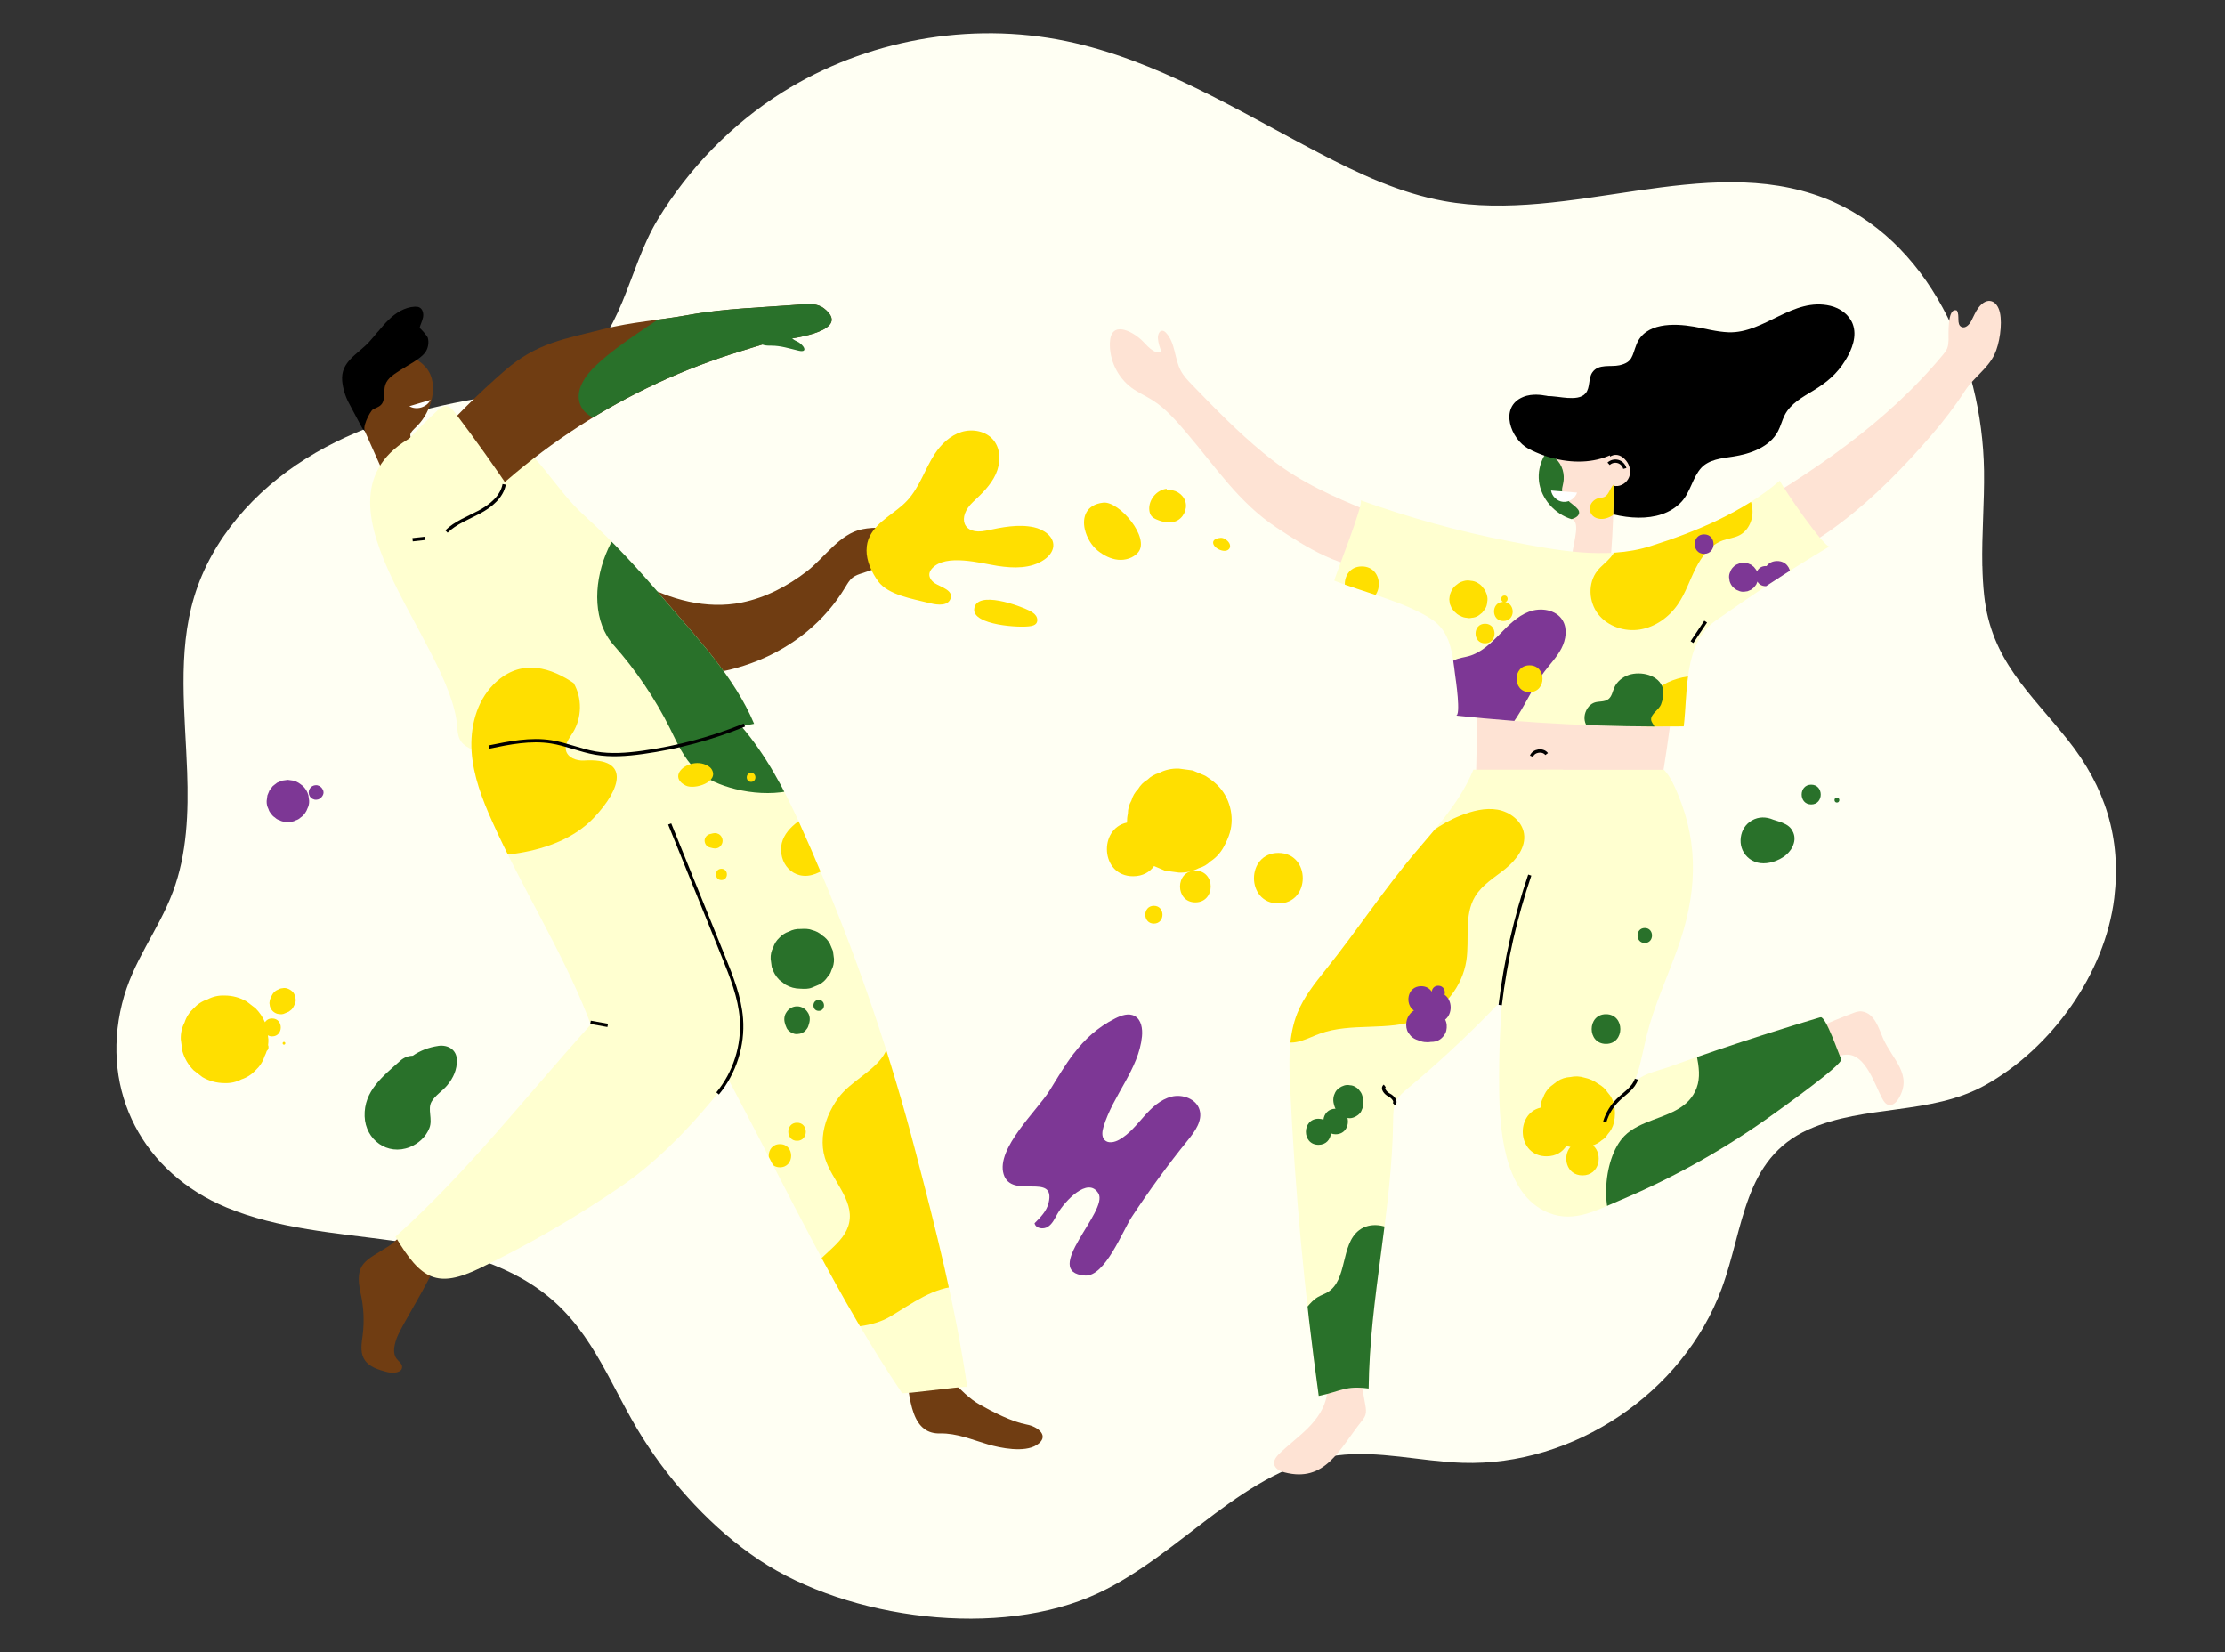<?xml version="1.0" encoding="UTF-8"?>
<svg id="Layer_2" data-name="Layer 2" xmlns="http://www.w3.org/2000/svg" xmlns:xlink="http://www.w3.org/1999/xlink" viewBox="0 0 673.43 500">
  <rect x="0" y="0" width="673.43" height="500" fill="#333333" stroke="none"/>
  <defs>
    <style>
      .cls-1 {
        fill: #fee3d4;
      }

      .cls-1, .cls-2, .cls-3, .cls-4, .cls-5, .cls-6, .cls-7, .cls-8, .cls-9, .cls-10, .cls-11 {
        stroke-width: 0px;
      }

      .cls-2 {
        fill: #703d12;
      }

      .cls-12 {
        stroke: #000;
        stroke-miterlimit: 10;
      }

      .cls-12, .cls-9 {
        fill: none;
      }

      .cls-3 {
        fill: #29712a;
      }

      .cls-4 {
        fill: #7d3795;
      }

      .cls-13 {
        clip-path: url(#clippath-2);
      }

      .cls-6 {
        fill: #ffffd0;
      }

      .cls-14 {
        clip-path: url(#clippath-6);
      }

      .cls-7 {
        fill: #9780ff;
      }

      .cls-8 {
        fill: #ffdf00;
      }

      .cls-15 {
        clip-path: url(#clippath-7);
      }

      .cls-16 {
        clip-path: url(#clippath-1);
      }

      .cls-17 {
        clip-path: url(#clippath-4);
      }

      .cls-10 {
        fill: #fffff3;
      }

      .cls-11 {
        fill: #fff;
      }

      .cls-18 {
        clip-path: url(#clippath);
      }

      .cls-19 {
        clip-path: url(#clippath-3);
      }

      .cls-20 {
        clip-path: url(#clippath-5);
      }
    </style>
    <clipPath id="clippath">
      <path class="cls-9" d="m177.86,307.58c.32.82.64,1.64.96,2.47-20.02,22.19-36.91,44.23-59.12,64.23,7.76,13.03,12.64,15.77,25.66,9.47,14.84-7.19,29.14-15.47,42.74-24.79,10.09-6.92,19.43-16.37,27.26-25.77,14.09-16.94,17.54-31.61,8.36-51.52-9.12-19.77-19.98-38.74-32.43-56.6-8.19-11.75-27.22-32.69-41.91-17.94-5.2,5.22-7.14,13.04-6.63,20.39.52,7.35,3.22,14.37,6.23,21.09,9.1,20.33,20.78,38.5,28.89,58.96Z"/>
    </clipPath>
    <clipPath id="clippath-1">
      <path class="cls-9" d="m277.11,348.54c-7.42-28.41-16.83-56.3-28.16-83.39-2.27-5.42-4.61-10.81-7.03-16.17-4.58-10.13-10.26-20.76-17.56-29.19,1.29-.25,2.59-.5,3.88-.75-5.92-14.07-16.75-25.36-26.65-36.98-8.35-9.8-15.57-17.73-24.88-26.17-8.78-7.96-14.02-19.42-24.65-25.38-7.97-4.47-17.05-3.32-25.28.66-38.34,18.54,10.08,62.75,11.64,89.11.22,3.75,1.34,5.15,4.77,6.68,3.43,1.54,7.31,1.63,11.07,1.65,5.46.03,10.89-.2,16.3-.6.49,3.71,1.72,7.58,3.74,11.4,16.04,30.31,32.08,60.62,48.12,90.93,15.94,30.12,31.54,63.09,50.6,91.25.31.46,17.48-2.03,19.74-1.86-3.49-24.03-9.52-47.72-15.64-71.2Z"/>
    </clipPath>
    <clipPath id="clippath-2">
      <path class="cls-9" d="m248.94,265.14c11.33,27.09,20.75,54.98,28.16,83.39,6.13,23.47,12.16,47.17,15.64,71.19-2.26-.17-19.42,2.32-19.74,1.86-19.07-28.17-34.67-61.14-50.6-91.25-16.04-30.31-32.08-60.62-48.12-90.93-9.98-18.87-.95-38.86,23.2-35.6,21.9,2.95,35.32,25.04,44.42,45.17,2.42,5.35,4.77,10.74,7.03,16.17Z"/>
    </clipPath>
    <clipPath id="clippath-3">
      <path class="cls-9" d="m141.05,123.07c3.79-3.79,7.72-7.45,11.78-10.96,9.75-8.45,18.13-9.51,29.91-12.53,8.45-2.16,17-2.68,25.52-4.24,11.19-2.04,22.9-2.31,34.22-3.21,2.37-.19,4.99-.31,6.86,1.15,8.62,6.71-8.68,9.06-12.08,9.52-4.32.59-8.77,2.19-12.93,3.45-8.66,2.63-17.13,5.86-25.33,9.67-16.41,7.61-31.77,17.5-45.46,29.33-1.92,1.66-3.8,3.35-5.65,5.08-3.49,3.27-8.96,10.14-14.13,10.47-3.46.22-13.24-6.87-13.31-10.56-.06-3.29,2.04-6.18,4.1-8.75,5.16-6.43,10.66-12.58,16.49-18.41Z"/>
    </clipPath>
    <clipPath id="clippath-4">
      <path class="cls-9" d="m550.84,307.9c-10.39,3.09-20.73,6.38-31,9.86-5.03,1.7-10.04,3.45-15.04,5.25-3.13,1.13-9.05,2.16-10.67,5.59,2.25-4.76,2.98-10.06,4.25-15.16,2.24-9.01,6.17-17.48,9.31-26.22,5.76-16.05,6.74-31.22.11-46.96-1.06-2.51-2.15-5.07-3.98-7.08-.07-.08-.15-.14-.22-.21h-35.81c-2.87,10.92-6.97,28.72-7.45,30.95-4.63,21.51-6.85,43.55-6.6,65.55.13,11.84,1.32,30.57,13.4,36.85,8.37,4.35,15.5.17,23.24-3.09,8.24-3.47,16.27-7.42,24.06-11.8,7.79-4.39,15.33-9.21,22.57-14.45,1.98-1.43,20.95-14.89,20.23-16.42-.64-1.36-4.66-13.15-6.23-12.69-.05.02-.11.03-.16.05Z"/>
    </clipPath>
    <clipPath id="clippath-5">
      <path class="cls-9" d="m445.93,232.95c-.25.59-.49,1.18-.76,1.76-3.99,8.62-10.06,15.35-16.57,23.01-9.69,11.4-17.96,24.05-27.33,35.72-3.3,4.11-6.65,8.3-8.61,13.19-2.76,6.89-2.54,14.56-2.2,21.97,1.45,31.4,4.35,62.73,8.68,93.85,7.1-1.47,7.91-3.16,15.11-2.24.29-27.61,7.12-53.81,7.41-81.42.02-1.82.05-3.71.83-5.37.81-1.71,2.32-2.97,3.77-4.19,8.78-7.32,17.18-15.09,25.15-23.29,11.5-11.82,22.52-25.38,25.17-41.66.95-10.12-1.55-20.99-3.54-31.34h-27.12Z"/>
    </clipPath>
    <clipPath id="clippath-6">
      <path class="cls-9" d="m440.65,216.57c1.62.16-.08-11.2-.21-12.15-.89-6.84-1.3-13.41-7.6-17.32-8.33-5.17-19.82-7.78-28.97-11.35-.35-.14,9.27-23.86,7.91-24.36,14.54,5.24,29.82,9.45,44.95,12.39,13.5,2.62,29.31,5.77,42.67,1.55,13.9-4.39,28.13-10.29,39.3-19.87,1.06,2.43,13.62,20.6,15.06,19.89-12.78,7.6-23.19,14.53-34.62,22.57-9.58,6.74-8.29,21.52-9.53,31.91-23.02.26-46.06-.83-68.95-3.27Z"/>
    </clipPath>
    <clipPath id="clippath-7">
      <path class="cls-9" d="m486.96,137.21c-2.66-4.6-9-6.53-13.9-4.46-4.9,2.07-7.92,7.69-7.25,12.97.67,5.28,4.79,9.86,9.88,11.41,5.1,1.55-6.7,20.41,6.31,16.66,1.45-.42,2.99-1.07,3.65-2.42.32-.66,1.73-1.13,1.8-1.86.58-6.02,1.97-28.02-.5-32.29Z"/>
    </clipPath>
  </defs>
  <g id="OBJECTS">
    <path class="cls-10" d="m600,171.33c.06,2.96.22,5.92.54,8.87,2.14,19.62,13.8,29.29,25.32,43.74,11.32,14.2,16.23,29.74,14.06,47.8-2.75,22.93-19.06,45.54-39.09,56.68-16.44,9.14-36.43,5.81-53.36,13.36-19.9,8.89-19.58,29.86-26.4,48.25-11.69,31.54-44.81,53.78-78.42,52.67-12.73-.42-25.42-3.84-38.05-2.22-27.82,3.57-46.78,29.74-72.18,41.66-29.83,14-75.62,7.96-102.63-10.03-14-9.33-26.27-22.74-35.26-36.93-9.36-14.77-14.61-31.56-28.84-43.01-13.21-10.63-30.55-14.46-47.35-16.76-16.8-2.3-34.05-3.48-49.72-9.96-25.26-10.45-38.24-34.98-31.7-61.61,3.21-13.08,10.84-21.81,15.41-33.95,4.31-11.44,4.75-24.18,4.32-36.26-.63-17.76-3.01-35.97,2.12-52.99,5.28-17.55,18.29-32.12,33.82-41.84,15.54-9.72,33.49-14.97,51.55-18.1,9.88-1.71,20.22-2.95,28.66-8.35,15.69-10.05,17.12-30.84,26.27-45.91,9.42-15.51,22.39-28.88,37.77-38.53,25.22-15.83,56.62-21.5,85.78-15.48,27.42,5.66,51.72,20.86,76.54,33.83,12.03,6.29,24.49,12.16,37.85,14.58,38.09,6.9,78.93-14.87,115.05-.93,31.6,12.2,47.94,48.66,48.44,82.53.14,9.62-.72,19.27-.52,28.88Z"/>
    <rect class="cls-9" width="673.43" height="500"/>
    <path class="cls-2" d="m109.18,391.54c.91,4.08,1.12,8.31.6,12.45-.3,2.38-.8,4.94.3,7.07,1.33,2.57,4.47,3.51,7.28,4.2,1.78.43,4.49.13,4.34-1.69-.08-.98-1.06-1.59-1.66-2.37-1.24-1.63-.73-3.94-.09-5.89,2.11-6.46,23.69-36.24,11.2-37.48-4.39-.43-10.09,7.08-13.47,9.28-6.85,4.44-10.62,4.96-8.5,14.43Z"/>
    <path class="cls-2" d="m279.83,432.5c1.22.88,2.76,1.37,4.75,1.32,4.95-.11,9.66,1.9,14.41,3.3,3.85,1.13,11.03,2.56,14.75.21,4.15-2.62.48-5.57-2.96-6.2-4.47-.82-10.29-3.81-14.25-6.05-6.4-3.61-10.29-10.89-17.04-13.79-5.67-2.44-4.95,7.04-4.46,9.97.74,4.44,1.74,9.04,4.8,11.23Z"/>
    <path class="cls-6" d="m248.94,265.14c11.33,27.09,20.75,54.98,28.16,83.39,6.13,23.47,12.16,47.17,15.64,71.19-2.26-.17-19.42,2.32-19.74,1.86-19.07-28.17-34.67-61.14-50.6-91.25-16.04-30.31-32.08-60.62-48.12-90.93-9.98-18.87-.95-38.86,23.2-35.6,21.9,2.95,35.32,25.04,44.42,45.17,2.42,5.35,4.77,10.74,7.03,16.17Z"/>
    <path class="cls-2" d="m193.28,176.18c9.43,5.33,20.59,8.31,31.21,6.17,7.26-1.47,13.89-4.97,19.73-9.46,5.3-4.07,9.91-11.38,16.76-12.73,3.53-.69,9.31-1.05,9.87,3.78.29,2.48-1.17,4.9-3.14,6.43-1.97,1.53-4.39,2.33-6.76,3.1-1,.32-2.02.66-2.85,1.3-.99.76-1.62,1.89-2.27,2.97-12.5,20.73-38,30.1-61.34,25.6-10.44-2.02-20.76-7.06-26.73-15.87-3.71-5.48-8.46-21.75-1.05-26.68,6.84-4.55,19.93,11.64,26.57,15.39Z"/>
    <path class="cls-2" d="m108.43,111.66c1.15-1.36,2.65-2.46,4.26-3.23,5.33-2.51,12.38-1.83,16.31,2.88,4.12,4.95,1.48,13.39-2.7,17.55-2.71,2.69-2.47,2.24-1.13,5.94.92,2.53,1.42,5.22,1.49,7.92.04,1.64-.09,3.33-.85,4.79s-2.27,2.6-3.91,2.53c-2.5-.12-4-2.75-5.01-5.03-2.73-6.13-5.47-12.27-8.2-18.4-1.59-3.56-3.21-7.48-2.22-11.25.36-1.37,1.05-2.61,1.96-3.69Z"/>
    <path class="cls-6" d="m177.86,307.58c.32.82.64,1.64.96,2.47-20.02,22.19-36.91,44.23-59.12,64.23,7.76,13.03,12.64,15.77,25.66,9.47,14.84-7.19,29.14-15.47,42.74-24.79,10.09-6.92,19.43-16.37,27.26-25.77,14.09-16.94,17.54-31.61,8.36-51.52-9.12-19.77-19.98-38.74-32.43-56.6-8.19-11.75-27.22-32.69-41.91-17.94-5.2,5.22-7.14,13.04-6.63,20.39.52,7.35,3.22,14.37,6.23,21.09,9.1,20.33,20.78,38.5,28.89,58.96Z"/>
    <path class="cls-6" d="m228.23,219.04c-5.92-14.07-16.75-25.36-26.65-36.98-8.35-9.8-15.57-17.73-24.88-26.17-8.78-7.96-14.02-19.42-24.65-25.38-7.97-4.47-17.05-3.32-25.28.66-38.34,18.54,10.08,62.75,11.64,89.11.22,3.75,1.34,5.15,4.77,6.68,3.43,1.54,7.31,1.63,11.07,1.65,25,.12,49.44-4.84,73.98-9.58Z"/>
    <g class="cls-18">
      <path class="cls-8" d="m157.9,199.81c.81-.15,1.62-.26,2.44-.3,5.27-.26,10.57,2.61,13.24,7.15s2.59,10.57-.2,15.05c-1.03,1.66-2.47,3.38-2.1,5.3.44,2.27,3.2,3.29,5.5,3.14,14.11-.89,11.31,8.53,2.94,17.35-5.81,6.13-14.18,9.24-22.51,10.64-3.96.67-8.11.98-11.91-.29-4.54-1.51-8.08-5.08-10.98-8.88-8.25-10.81-32.85-50.08.39-48.31,3.97.21,7.81,1.81,11.79,1.7,3.9-.1,7.58-1.83,11.39-2.56Z"/>
    </g>
    <path class="cls-2" d="m141.05,123.07c3.79-3.79,7.72-7.45,11.78-10.96,9.75-8.45,18.13-9.51,29.91-12.53,8.45-2.16,17-2.68,25.52-4.24,11.19-2.04,22.9-2.31,34.22-3.21,2.37-.19,4.99-.31,6.86,1.15,8.62,6.71-8.68,9.06-12.08,9.52-4.32.59-8.77,2.19-12.93,3.45-8.66,2.63-17.13,5.86-25.33,9.67-16.41,7.61-31.77,17.5-45.46,29.33-1.92,1.66-3.8,3.35-5.65,5.08-3.49,3.27-8.96,10.14-14.13,10.47-3.46.22-13.24-6.87-13.31-10.56-.06-3.29,2.04-6.18,4.1-8.75,5.16-6.43,10.66-12.58,16.49-18.41Z"/>
    <path class="cls-6" d="m132.35,124.28c.75-.7,1.62-1.43,2.64-1.39,1.14.05,1.99,1.04,2.68,1.95,6.26,8.25,12.26,16.68,18,25.29.4.61.82,1.25.84,1.98.04,1.04-.73,1.92-1.44,2.67-5.04,5.35-10.24,10.82-16.86,14.03-6.62,3.21-11.76,3-17.66-1.39-18.58-13.81.83-32.92,11.8-43.15Z"/>
    <path class="cls-5" d="m114.38,100.41c1.05-1.27,2.1-2.53,3.28-3.67,2.15-2.08,4.86-3.78,7.85-3.93.47-.02.96,0,1.38.19,1.06.49,1.37,1.88,1.15,3.03s-.82,2.19-1.07,3.32c.08-.38,2.37,2.4,2.5,2.83.45,1.49.1,3.37-.86,4.6-1.53,1.94-5.13,3.74-7.2,5.09-1.9,1.25-4.12,2.45-4.8,4.61-.64,2.03.18,4.62-1.35,6.1-.67.65-1.64.88-2.44,1.37-.79.48-3.8,6.22-1.96,6.68-.72-.18-1.14-.89-1.49-1.55-1.28-2.41-2.56-4.82-3.84-7.23-1.04-1.97-1.76-4.36-1.96-6.6-.51-5.82,4.75-8.07,8.16-11.78.91-.99,1.76-2.04,2.62-3.08Z"/>
    <path class="cls-12" d="m217.2,330.92c5.17-6.24,7.81-14.53,7.2-22.61-.49-6.52-2.98-12.71-5.43-18.77-5.43-13.39-10.85-26.79-16.28-40.18"/>
    <path class="cls-11" d="m123.89,122.93c2.14,1.3,5.32.35,6.4-1.91"/>
    <g class="cls-16">
      <path class="cls-3" d="m185.73,195.23c6.75,7.6,12.49,16.09,17.03,25.18,2.19,4.39,4.19,9.05,7.75,12.42,3.29,3.12,7.66,4.87,12.06,5.97,10.18,2.55,22.29,1.4,29.19-6.51,5.8-6.64,6.5-16.18,6.91-24.99.35-7.32.67-14.82-1.53-21.8-5.4-17.1-34.09-38.1-52.57-36.31-19.33,1.87-31.02,32.33-18.84,46.04Z"/>
    </g>
    <path class="cls-12" d="m152.6,146.57c-.71,3.82-4.08,6.55-7.5,8.38-3.42,1.83-7.2,3.2-9.97,5.91"/>
    <path class="cls-12" d="m128.67,162.92c-1.26.14-2.53.28-3.79.42"/>
    <path class="cls-12" d="m225.31,219.43c-9.87,4.03-20.24,6.81-30.79,8.27-4.76.66-9.61,1.04-14.34.21-4.52-.79-8.8-2.68-13.33-3.4-6.28-.99-12.67.3-18.89,1.58"/>
    <path class="cls-12" d="m178.73,309.39c1.73.31,3.47.62,5.2.93"/>
    <g class="cls-13">
      <path class="cls-8" d="m249.04,344.23c-.16,2.06.01,4.13.62,6.14,2.06,6.82,8.8,12.63,7.37,19.61-1.35,6.65-9.36,9.76-12.28,15.88-8.33,17.45,15.04,18.28,24.54,12.66,6.73-3.98,13.4-9.16,21.22-9.23,4.66-.04,9.51,1.76,13.84.06,4.5-1.77,6.81-6.72,8.18-11.36,5.03-17.05,3.02-35.67-3.22-52.32-4.27-11.4-22.99-41.25-36.29-22.51-3.45,4.86-2.57,11.4-5.53,16.11-3.19,5.07-10.07,7.97-13.77,13.02-2.55,3.48-4.35,7.69-4.69,11.93Z"/>
      <path class="cls-3" d="m252.1,287.79c-.3-.72-.61-1.44-.91-2.16-.57-1.05-1.34-1.9-2.32-2.53-.87-.8-1.89-1.34-3.07-1.62-1.15-.47-2.33-.39-3.51-.34-1.24-.05-2.41.21-3.48.78-1.12.36-2.09.99-2.91,1.87-.88.82-1.5,1.79-1.87,2.91-.57,1.08-.83,2.24-.78,3.48.11.8.22,1.6.32,2.4.43,1.53,1.2,2.86,2.32,3.99l1.83,1.41c1.41.82,2.93,1.23,4.56,1.23,1.18.06,2.37.13,3.51-.34.72-.3,1.44-.61,2.16-.91,1.05-.57,1.9-1.34,2.53-2.32.56-.56.95-1.23,1.16-1.99.57-1.08.82-2.23.78-3.48-.11-.8-.21-1.6-.32-2.4Z"/>
      <path class="cls-3" d="m244.49,306.42c-.33-.56-.78-1.01-1.35-1.35-.59-.34-1.22-.51-1.9-.51-.68,0-1.31.17-1.9.51-.56.33-1.01.78-1.35,1.35-.66.94-.75,2.23-.41,3.3.06.2.12.39.18.59.12.29.24.57.36.86.23.42.54.76.93,1.01.23.22.49.38.8.46.43.23.89.33,1.39.31.32-.04.64-.09.96-.13.29-.12.57-.24.86-.36.42-.23.76-.54,1.01-.93.32-.35.53-.76.65-1.23.06-.2.12-.39.18-.59.33-1.07.25-2.37-.41-3.3Z"/>
      <path class="cls-3" d="m247.8,302.62c-2.13,0-2.13,3.31,0,3.31s2.13-3.31,0-3.31Z"/>
      <path class="cls-7" d="m186.34,335.16c-6.8,0-6.81,10.56,0,10.56s6.81-10.56,0-10.56Z"/>
      <path class="cls-8" d="m236.06,346.26c-4.51,0-4.52,7.01,0,7.01s4.52-7.01,0-7.01Z"/>
      <path class="cls-8" d="m241.24,339.77c-3.53,0-3.53,5.48,0,5.48s3.53-5.48,0-5.48Z"/>
      <path class="cls-8" d="m227.33,233.9c-1.75,0-1.75,2.72,0,2.72s1.75-2.72,0-2.72Z"/>
      <path class="cls-8" d="m209.14,231.2c-3.52.99-5.83,4.46-1.55,6.56,2.63,1.29,10.15-1.09,7.81-4.94-.28-.47-.74-.81-1.21-1.08-1.6-.93-3.45-.99-5.05-.54Z"/>
      <path class="cls-8" d="m218.03,252.8c-.6-.6-1.46-.81-2.27-.6l-.97.24c-.85.22-1.57,1.11-1.53,2.01.04.9.61,1.78,1.53,2.01l.97.24c.79.2,1.71.02,2.27-.6.42-.46.68-1.02.68-1.65,0-.6-.26-1.23-.68-1.65Z"/>
      <path class="cls-8" d="m218.35,262.92c-2.2,0-2.21,3.42,0,3.42s2.21-3.42,0-3.42Z"/>
      <path class="cls-8" d="m249.52,251.19c-.36.13-.83.28-1.33.41,3.28-2.01.36-6.93-3.05-5.16-4.9,2.55-10.11,6.75-8.43,13,.7,2.62,2.66,4.77,5.34,5.42,3.38.81,6.45-.98,9.09-2.86,1.03-.74,2.06-1.93,1.9-3.32-.07-.65-.22-1.27-.42-1.86.18-.29.35-.6.5-.93,1.03-2.28-.72-5.73-3.61-4.7Z"/>
    </g>
    <g class="cls-19">
      <path class="cls-3" d="m180.64,110.34c-3.39,3.13-6.68,7.67-5.07,12,1.32,3.55,5.55,5.24,9.33,5.03,3.78-.21,7.3-1.85,10.88-3.08,19.72-6.77,43.02-1.42,60.86-12.21,2.2-1.33,4.37-3.02,5.21-5.45.58-1.68.46-3.51.17-5.26-2.8-16.91-22.44-30.4-39.04-23.36-6.43,2.73-11.66,9.65-17.14,13.86-8.27,6.37-17.51,11.35-25.21,18.48Z"/>
    </g>
    <path class="cls-3" d="m238.34,100.95c-.19-.23-.38-.49-.56-.79-.27-.45-.53-.93-.97-1.22-.34-.22-.74-.31-1.14-.36-1.47-.17-3,.15-4.28.9-.7.42-1.35.98-1.7,1.72-.35.74-.37,1.67.11,2.34.75,1.07,2.3,1.07,3.6,1.07,2.97,0,5.44.85,8.26,1.51,3.31.78,1.42-2.02-.53-2.85-1.19-.5-1.97-1.33-2.78-2.32Z"/>
    <path class="cls-8" d="m262.29,166.4c0-1.42.3-2.82.97-4.14,2.41-4.76,7.82-6.97,11.32-10.77,3.82-4.15,5.29-9.45,8.33-14.1,1.95-2.98,4.68-5.6,8.08-6.66,3.4-1.06,7.51-.27,9.74,2.51,2.27,2.81,2.16,6.99.65,10.28-1.51,3.29-4.18,5.87-6.83,8.34-4.94,4.59-3.19,10.24,3.9,8.73,4.77-1.01,9.72-2.05,14.49-1.02,2.92.64,6.09,2.75,5.86,5.73-.13,1.68-1.35,3.1-2.74,4.06-4,2.77-9.29,2.64-14.1,1.9-5.09-.79-15.69-3.81-19.83.74-.42.46-.76,1.01-.84,1.63-.14,1.14.66,2.21,1.61,2.85,1.72,1.16,6.25,2.25,4.6,5.13-1.2,2.11-4.86,1.25-6.59.81-4.66-1.19-12.07-2.36-15.09-6.46-1.97-2.67-3.58-6.14-3.55-9.53Z"/>
    <path class="cls-8" d="m328.36,160.25c.57,2.48,2.06,4.93,3.94,6.43,1.76,1.4,3.83,2.48,6.06,2.71,2.23.23,4.63-.5,6.09-2.19,3.79-4.39-5.73-15.64-10.54-15.08-5.18.6-6.43,4.39-5.56,8.14Z"/>
    <path class="cls-8" d="m353.11,147.92c-3.07.33-5.56,3.41-5.25,6.47.07.65.25,1.31.67,1.81.42.51,1.04.82,1.65,1.07,1.78.75,3.83,1.18,5.63.5,2.27-.86,3.65-3.6,2.98-5.93-.67-2.34-3.28-3.93-5.67-3.46"/>
    <path class="cls-8" d="m369.36,162.78c.47-.04.91.07,1.3.29,2.9,1.63,1.68,4.5-1.35,3.37-2.28-.84-3.39-3.34.05-3.66Z"/>
    <path class="cls-8" d="m311.57,184.81c.76.4,1.53.85,2,1.57.47.72.56,1.75-.02,2.39-.39.43-.99.59-1.55.7-3.2.63-17.7-.27-17.14-5.18.66-5.88,14.08-.86,16.71.52Z"/>
    <path class="cls-8" d="m368.44,237.57c-1.11-1.07-2.38-1.98-3.69-2.81-1.25-.53-2.51-1.06-3.76-1.59-1.39-.19-2.79-.37-4.18-.56-2.17-.08-4.19.37-6.06,1.35-1.33.37-2.49,1.05-3.47,2.02-1.18.7-2.12,1.64-2.82,2.82-.97.98-1.65,2.14-2.02,3.47-.71,1.23-1.07,2.55-1.07,3.97-.2.9-.28,1.8-.27,2.7-8.67,1.8-8.07,16.24,1.85,16.24,2.93,0,5.04-1.26,6.35-3.08,1.11.47,2.22.94,3.33,1.41,1.39.19,2.79.37,4.18.56,2.17.08,4.19-.37,6.06-1.35,1.33-.37,2.49-1.05,3.47-2.02,1.71-1.11,3.06-2.58,4.05-4.41.74-1.38,1.41-2.81,1.85-4.31,1.45-4.98-.07-10.8-3.81-14.4Z"/>
    <path class="cls-8" d="m361.79,263.49c-6.18,0-6.19,9.6,0,9.6s6.19-9.6,0-9.6Z"/>
    <path class="cls-8" d="m386.92,258.13c-9.84,0-9.85,15.29,0,15.29s9.85-15.29,0-15.29Z"/>
    <path class="cls-8" d="m349.24,274.13c-3.47,0-3.47,5.39,0,5.39s3.47-5.39,0-5.39Z"/>
    <path class="cls-3" d="m542.73,251.9c-.64-1.52-1.73-2.28-3.22-2.88,2.02.8-.36-.17-.75-.3-.27-.09-.55-.17-.82-.26-.42-.14-.83-.26-1.25-.4-2.12-.9-4.4-.96-6.48.25-1.9,1.11-3.05,2.96-3.33,5.1-.29,2.18.34,4.29,1.92,5.87,1.85,1.85,4.3,2.3,6.8,1.8,2.74-.56,5.63-2.16,6.89-4.76.71-1.47.9-2.89.25-4.43Z"/>
    <path class="cls-3" d="m548.19,237.47c-3.85,0-3.85,5.98,0,5.98s3.85-5.98,0-5.98Z"/>
    <path class="cls-3" d="m555.97,241.37c-.97,0-.97,1.51,0,1.51s.97-1.51,0-1.51Z"/>
    <path class="cls-4" d="m93.57,242.33c-.07-.55-.15-1.1-.22-1.65-.29-1.05-.83-1.96-1.59-2.73-1.06-.84-1.61-1.33-2.96-1.71-.57-.08-1.13-.15-1.7-.23-.57.08-1.13.15-1.7.23-.51.21-1.02.43-1.53.64-.43.33-.86.67-1.29,1l-1,1.29c-.21.51-.43,1.02-.64,1.53-.08.57-.15,1.13-.23,1.7-.03.88.15,1.7.55,2.46.15.54.43,1.01.82,1.41.28.48.67.86,1.15,1.15.4.4.87.67,1.41.82.5.29,1.04.43,1.61.44.57.15,1.13.15,1.7,0,.58,0,1.11-.15,1.61-.44.54-.15,1.01-.43,1.41-.82.56-.36,1.02-.83,1.39-1.39.29-.4.52-.83.68-1.31.39-.74.57-1.53.53-2.39Z"/>
    <path class="cls-4" d="m97.7,238.96c-.05-.08-.1-.17-.15-.25-.14-.26-.33-.46-.57-.62-.14-.14-.3-.23-.49-.28-.26-.14-.54-.2-.85-.19l-.58.08-.53.22c-.26.14-.46.33-.62.57-.14.14-.23.3-.28.49-.14.26-.2.54-.19.85l.08.58c.07.18.15.35.22.53.14.26.33.46.57.62.14.14.3.23.49.28.26.14.54.2.85.19l.58-.08c.18-.07.35-.15.53-.22.33-.2.59-.46.79-.79.05-.08.1-.17.15-.25.31-.51.31-1.21,0-1.72Z"/>
    <path class="cls-8" d="m82.36,308.23c-1.03,0-1.75.48-2.17,1.14-.66-1.57-1.61-2.97-2.84-4.21-.89-.69-1.79-1.38-2.68-2.07-2.07-1.2-4.3-1.8-6.69-1.81-1.82-.07-3.53.31-5.11,1.14-1.64.53-3.06,1.45-4.27,2.74-1.29,1.2-2.21,2.62-2.74,4.27-.83,1.58-1.21,3.28-1.14,5.11.16,1.17.32,2.35.47,3.52.63,2.25,1.77,4.19,3.41,5.85.89.69,1.79,1.38,2.68,2.07,2.07,1.2,4.3,1.8,6.69,1.81,1.82.07,3.53-.31,5.11-1.14,1.64-.53,3.06-1.45,4.27-2.74,1.29-1.2,2.21-2.62,2.74-4.27.27-.51.48-1.05.65-1.59.54-.4.68-1.17.4-1.77.07-.57.12-1.15.09-1.75-.05-.4-.11-.8-.16-1.2.36.19.78.32,1.29.32,3.49,0,3.49-5.42,0-5.42Z"/>
    <path class="cls-8" d="m89.44,302.08c0-.32-.08-.62-.24-.9-.14-.44-.39-.82-.73-1.14-.45-.42-.98-.72-1.57-.91-.47-.15-.94-.17-1.42-.06-.47.02-.91.16-1.32.42-.14.06-.28.12-.42.19-.61.3-1.22,1.01-1.49,1.62-.06.14-.12.28-.18.42-.13.3-.31.62-.4.94-.04.3-.08.6-.12.9.04.32.08.63.13.95.16.56.44,1.05.85,1.47.41.41.9.7,1.47.85.64.09,1.2.22,1.85,0,.3-.1.6-.25.9-.38.15-.07.31-.13.46-.2.07-.03.14-.06.21-.09.25-.19.5-.39.75-.58.15-.12.27-.26.36-.44.23-.29.34-.48.48-.79.12-.28.24-.57.36-.85.15-.47.17-.95.06-1.42Z"/>
    <path class="cls-8" d="m85.95,315.31c-.54,0-.54.84,0,.84s.54-.84,0-.84Z"/>
    <path class="cls-3" d="m132.69,316.53c-2.94.41-5.54,1.45-7.77,2.98-1.29.02-2.62.48-3.82,1.55-5.18,4.63-11,9.11-10.74,16.77.24,7.14,6.93,12.01,13.68,9.32,2.63-1.05,4.87-3.09,5.92-5.75,1.07-2.71-.63-5.67.64-7.95,1.05-1.89,3.39-3.33,4.77-5.01,1.85-2.25,2.98-4.72,2.91-7.66-.07-3.16-2.75-4.65-5.59-4.26Z"/>
    <path class="cls-4" d="m325.06,318.77c3.21-4.19,6.98-7.78,12.5-10.57,1.83-.92,4.06-1.7,5.86-.72,2.03,1.1,2.44,3.84,2.22,6.14-.95,9.94-8.79,17.85-11.65,27.42-.4,1.34-.63,2.99.35,3.98,1.11,1.12,3.01.68,4.39-.09,3.02-1.69,5.23-4.49,7.53-7.08,2.3-2.59,4.95-5.12,8.31-5.96,3.36-.84,7.53.68,8.5,4,.95,3.27-1.37,6.49-3.52,9.14-6.06,7.49-11.75,15.28-17.04,23.32-2.68,4.08-8.08,18.12-14.12,17.68-13.58-.98,7.26-19.5,4.07-24.85-3.15-5.28-10.25,2.41-12.39,6.14-.82,1.43-1.51,3.04-2.89,3.94-1.38.91-3.71.55-4.06-1.06,1.78-1.76,3.64-3.65,4.24-6.09,2.33-9.56-11.24-.93-13.6-8.76-2.35-7.8,10.24-19.35,13.92-25.31,2.51-4.07,4.76-7.87,7.37-11.29Z"/>
    <path class="cls-5" d="m508.94,151.85c-6.66,7.16-19.13,5.14-27.13,1.63-4.65-2.04-6.97-5.98-9.48-10.13-2.56-4.23-7.01-6.56-8.34-11.56-.79-2.53-2.81-6.89-1.5-9.5,1.94-3.87,8.59-2.05,11.93-1.87,1.97.11,4.26.09,5.51-1.43,1.43-1.72.75-4.48,2.03-6.31,1.86-2.67,5.54-1.54,8.21-2.14,4.05-.92,3.78-2.88,5.15-6.33,2.59-6.55,11.18-6.43,17.37-5.36,3.5.6,6.95,1.58,10.49,1.71,10.82.38,19.46-10.73,30.84-8.01,2.93.7,5.65,2.67,6.73,5.48,1.38,3.62-.16,7.69-2.2,10.99-2.55,4.14-5.63,6.69-9.7,9.17-3.26,1.99-6.92,3.93-8.71,7.49-.77,1.54-1.17,3.24-1.96,4.76-2.53,4.87-8.39,6.95-13.82,7.76-3.22.48-7.11.85-9.45,3.4-2.6,2.83-3.25,7.32-5.97,10.25Z"/>
    <path class="cls-1" d="m506.49,199.48c-.53-.33-1.58-.34-3.76-.69-15.06-2.47-32.78-.27-48.05-.03-9.73.15-7.31,5.99-7.49,14.47-.18,8.86-.36,17.73-.54,26.59-.02,1-.03,2.05.45,2.93.59,1.09,1.8,1.68,2.95,2.16,13.35,5.64,28.61,6.65,42.59,2.82,3.23-.88,6.63-2.2,8.42-5.03,1.03-1.64,1.4-3.61,1.73-5.52,1.28-7.44,2.37-14.91,3.27-22.4.42-3.52,1.52-7.74,1.2-11.27-.24-2.7-.11-3.61-.77-4.02Z"/>
    <path class="cls-1" d="m386.38,440.86c-.51.66-.87,1.41-.74,2.21.22,1.4,1.76,2.16,3.13,2.52,12.34,3.23,16.64-7.05,23.25-15.35.5-.63,1.01-1.27,1.25-2.04.29-.94.14-1.95-.02-2.92-.67-4.01-1.54-7.99-2.59-11.93-.19-.72-.4-1.45-.86-2.03-3.27-4.17-7.54,1.85-7.87,4.84-.23,2.03-.04,4.1-.36,6.12-.61,3.83-2.96,7.17-5.7,9.91-2.73,2.74-5.89,5.04-8.66,7.75-.29.28-.58.59-.84.93Z"/>
    <path class="cls-1" d="m486.96,137.21c-2.66-4.6-9-6.53-13.9-4.46-4.9,2.07-7.92,7.69-7.25,12.97.67,5.28,4.79,9.86,9.88,11.41,5.1,1.55-6.7,20.41,6.31,16.66,1.45-.42,2.99-1.07,3.65-2.42.32-.66,1.73-1.13,1.8-1.86.58-6.02,1.97-28.02-.5-32.29Z"/>
    <path class="cls-1" d="m560.47,306.75c.99-.4,2.04-.81,3.09-.65,3.87.56,5.08,5.19,6.36,8.1,2.88,6.55,9.08,10.94,4.74,18.25-.67,1.12-1.82,2.26-3.08,1.94-.9-.23-1.45-1.1-1.89-1.92-2.29-4.22-5.03-13.56-10.87-13.29-2.18.1-4.21,1.04-6.27,1.74-2.06.7-4.37,1.17-6.38.34-12.29-5.04,11.49-13.38,14.31-14.52Z"/>
    <path class="cls-6" d="m445.93,232.95c-.25.59-.49,1.18-.76,1.76-3.99,8.62-10.06,15.35-16.57,23.01-9.69,11.4-17.96,24.05-27.33,35.72-3.3,4.11-6.65,8.3-8.61,13.19-2.76,6.89-2.54,14.56-2.2,21.97,1.45,31.4,4.35,62.73,8.68,93.85,7.1-1.47,7.91-3.16,15.11-2.24.29-27.61,7.12-53.81,7.41-81.42.02-1.82.05-3.71.83-5.37.81-1.71,2.32-2.97,3.77-4.19,8.78-7.32,17.18-15.09,25.15-23.29,11.5-11.82,22.52-25.38,25.17-41.66.95-10.12-1.55-20.99-3.54-31.34h-27.12Z"/>
    <path class="cls-6" d="m550.84,307.9c-10.39,3.09-20.73,6.38-31,9.86-5.03,1.7-10.04,3.45-15.04,5.25-3.13,1.13-9.05,2.16-10.67,5.59,2.25-4.76,2.98-10.06,4.25-15.16,2.24-9.01,6.17-17.48,9.31-26.22,5.76-16.05,6.74-31.22.11-46.96-1.06-2.51-2.15-5.07-3.98-7.08-.07-.08-.15-.14-.22-.21h-35.81c-2.87,10.92-6.97,28.72-7.45,30.95-4.63,21.51-6.85,43.55-6.6,65.55.13,11.84,1.32,30.57,13.4,36.85,8.37,4.35,15.5.17,23.24-3.09,8.24-3.47,16.27-7.42,24.06-11.8,7.79-4.39,15.33-9.21,22.57-14.45,1.98-1.43,20.95-14.89,20.23-16.42-.64-1.36-4.66-13.15-6.23-12.69-.05.02-.11.03-.16.05Z"/>
    <path class="cls-1" d="m382.37,137.06c-7.67-6.29-14.62-13.42-21.51-20.54-1.29-1.33-2.6-2.69-3.47-4.32-1.95-3.65-1.63-8.46-4.47-11.47-.28-.3-.62-.59-1.03-.63-1.04-.11-1.5,1.3-1.42,2.34.11,1.41.54,2.78,1.13,4.05-2.42.91-4.58-2.19-6.18-3.66-2.97-2.72-9.22-5.91-9.49.87-.21,5.25,2.34,10.54,6.57,13.66,1.97,1.45,4.24,2.43,6.31,3.74,3.98,2.51,7.11,6.14,10.17,9.71,8.87,10.34,15.87,21.25,27.38,28.85,8.44,5.57,20.64,13.56,31.31,11.89,4.01-.63,10.99-5.5,9.6-10.51-1.17-4.22-9.52-4.91-13.24-6.44-10.42-4.27-20.05-8.47-29.04-15.45-.88-.69-1.76-1.39-2.62-2.09Z"/>
    <path class="cls-1" d="m524.11,174.42c24.45-5.53,44.32-24.06,60.29-42.51,3.79-4.38,7.27-8.91,10.4-13.74,2.51-3.86,6.75-6.56,8.82-10.8,1.58-3.24,2.47-9.21,1.69-12.75-.84-3.8-3.88-4.93-6.47-1.54-.94,1.23-1.49,2.71-2.22,4.08-.59,1.12-1.77,2.32-2.92,1.79-1.64-.76-.44-3.46-1.42-4.98-3.05-1.11-2.45,7.73-2.51,8.96-.05.83-.09,1.68-.4,2.46-.29.75-.81,1.38-1.32,2-17.3,20.86-39.82,35.83-63.11,49.37-3,1.74-3.8,5.85-4.38,9.27-.27,1.56-.36,3.23.28,4.69.64,1.45,1.74,4.05,3.29,3.7Z"/>
    <path class="cls-6" d="m440.65,216.57c1.62.16-.08-11.2-.21-12.15-.89-6.84-1.3-13.41-7.6-17.32-8.33-5.17-19.82-7.78-28.97-11.35-.35-.14,9.27-23.86,7.91-24.36,14.54,5.24,29.82,9.45,44.95,12.39,13.5,2.62,29.31,5.77,42.67,1.55,13.9-4.39,28.13-10.29,39.3-19.87,1.06,2.43,13.62,20.6,15.06,19.89-12.78,7.6-23.19,14.53-34.62,22.57-9.58,6.74-8.29,21.52-9.53,31.91-23.02.26-46.06-.83-68.95-3.27Z"/>
    <path class="cls-12" d="m454.06,304.17c1.61-13.37,4.61-26.58,8.95-39.34"/>
    <g class="cls-17">
      <path class="cls-3" d="m500.33,338.91c-3.24,1.23-6.4,2.55-8.71,4.91-6.68,6.83-7.97,25.31.03,32.12,18.46,15.72,35.18-26.05,49.74-30.71,3.21-1.12,6.65-1.89,9.36-3.94,3.54-2.68,5.24-7.09,6.78-11.25,8.02-21.78,7.02-36.54-19.26-35.08-5.3.29-10.72.74-15.58,2.87-4.86,2.14-9.14,6.3-10.03,11.54-1.12,6.61,3.21,13.61.85,19.88-2.2,5.85-7.79,7.62-13.17,9.66Z"/>
      <path class="cls-8" d="m488.49,334.21c-.32-1.35-.94-2.53-1.86-3.53-.73-1.13-1.7-2.02-2.91-2.67-1.24-.91-2.64-1.56-4.16-1.87-1.41-.44-2.83-.51-4.24-.19-1.41.06-2.73.48-3.95,1.26-.72.55-1.43,1.11-2.15,1.66-1.04.96-1.77,2.1-2.2,3.42-.48.83-.72,1.72-.73,2.68-.02.09-.02.17-.04.26-7.7,1.79-7.11,14.71,1.85,14.71,2.86,0,4.85-1.34,6.01-3.2.09.04.18.08.28.12.3.12.6.19.92.24-2.49,2.86-1.28,8.62,3.66,8.62,5.22,0,6.28-6.46,3.17-9.09.96-.35,1.86-.82,2.62-1.52.78-.46,1.4-1.08,1.86-1.86.92-1,1.54-2.18,1.86-3.53.42-1.82.42-3.69,0-5.52Z"/>
    </g>
    <path class="cls-12" d="m463.53,228.86c.66-1.76,3.46-2.16,4.59-.65"/>
    <path class="cls-1" d="m488.95,147.09c-8.61-.65-2.12-14.21,3.25-7.64,1.11,1.36,1.51,3.32.87,4.95-.64,1.64-2.37,2.83-4.12,2.69Z"/>
    <path class="cls-12" d="m491.78,141.77c-.26-.99-1.06-1.83-2.05-2.11-.99-.29-2.11-.01-2.86.69"/>
    <path class="cls-12" d="m512.1,194.33c1.38-2.07,2.77-4.14,4.15-6.21"/>
    <path class="cls-12" d="m421.86,334.15c.94-.79-.3-2.19-1.4-2.75-1.1-.56-2.31-2.01-1.33-2.76"/>
    <g class="cls-20">
      <path class="cls-8" d="m442.08,246.81c3.57-1.39,7.43-2.43,11.2-1.77,3.77.67,7.39,3.44,7.98,7.22.65,4.15-2.34,7.99-5.6,10.64-3.26,2.65-7.08,4.85-9.23,8.46-3.36,5.64-1.63,12.82-2.61,19.32-1.19,7.85-6.78,14.88-14.16,17.79-9.52,3.76-20.65.84-30.26,4.38-3.44,1.26-6.97,3.37-10.51,2.43-2.04-.54-3.71-2.05-4.91-3.78-5.12-7.33-2.54-17.72,2.62-25.01,7.5-10.59,14.77-12.38,25.09-17.9,11.23-6.02,17.9-16.91,30.38-21.77Z"/>
      <path class="cls-3" d="m391.55,400.74c1.08-1.61,2.41-3.27,4.01-5.12.98-1.14,1.98-2.3,3.28-3.07.95-.57,2.02-.9,2.96-1.47,6.16-3.71,3.84-14.36,9.54-18.75,3.32-2.57,8.43-1.8,11.56.99,3.13,2.79,4.52,7.12,4.71,11.32.19,4.19-.68,8.35-1.38,12.49-1.21,7.19-1.94,14.6-4.93,21.25-7.33,16.27-29.61,19.1-32.71-1.22-1.14-7.44-.19-11.71,2.96-16.4Z"/>
    </g>
    <g class="cls-14">
      <path class="cls-4" d="m440.25,199.76c1.34-.67,2.88-.79,4.32-1.2,3.67-1.03,6.56-3.78,9.22-6.5s5.4-5.58,8.96-6.93c3.56-1.35,8.22-.66,10.19,2.6,1.53,2.53,1.02,5.86-.34,8.49-1.36,2.63-3.47,4.78-5.25,7.15-3.68,4.9-5.97,10.72-9.61,15.64-16.66,22.54-39.24-8.46-17.5-19.25Z"/>
      <path class="cls-8" d="m491.07,156.24s0,.06-.01.1c-.49,4.35-.59,8.79-3.58,12.32-1.23,1.46-2.83,2.58-4.02,4.08-2.93,3.71-2.65,9.42.26,13.14,2.91,3.72,8.02,5.4,12.68,4.63s8.8-3.76,11.46-7.66c2.28-3.33,3.54-7.24,5.36-10.85,1.82-3.61,4.45-7.11,8.25-8.46,1.63-.58,3.4-.74,4.94-1.52,2.97-1.5,4.44-5.19,3.92-8.48-1.34-8.49-8.56-7.65-15.12-9.16-6.57-1.52-13.65-3.24-19.07,2.02-2.93,2.84-4.63,5.96-5.09,9.83Z"/>
      <path class="cls-8" d="m496.4,215.36c-.5,1.51-.58,3.15-1.3,4.57-1.09,2.12-3.37,3.27-5.28,4.7-1.91,1.42-3.66,3.73-2.94,6,.49,1.54,1.97,2.52,3.34,3.37,2.38,1.48,5.34,2.99,7.84,1.73,1.07-.54,1.86-1.52,2.84-2.21,3.98-2.81,9.64-.26,14.28-1.73,3.86-1.23,6.27-4.97,8.3-8.48,12.99-22.51-21.62-24.37-27.07-7.93Z"/>
      <path class="cls-3" d="m492.99,204.25c-1.92.64-3.63,2.04-4.43,3.9-.49,1.15-.69,2.52-1.64,3.34-1.27,1.1-3.03.61-4.49,1.19-1.59.64-2.69,2.46-2.84,4.18-.29,3.35,3.04,5.88,6.14,5.88,1.5,0,2.73-.43,3.69-1.12.06,2.87,1.93,5.69,5.63,5.69,3.27,0,7.39-4.11,5.63-7.57-.33-.66-.9-1.25-.94-1.98-.1-1.66,2.37-3,2.97-4.5.53-1.31.97-3.46.6-4.87-1.12-4.2-6.75-5.32-10.33-4.14Z"/>
      <path class="cls-8" d="m450.04,180.03c-.14-.36-.4-1.06-.59-1.4-.13-.22-.37-.49-.48-.63-.57-.74-.75-1.01-1.69-1.56-.65-.41-1.34-.63-2.09-.67-.75-.17-1.5-.13-2.25.1-.48.13-.96.31-1.39.58-.01,0-.03.02-.04.03-.37.29-.75.58-1.12.87-.02.02-.04.04-.06.06-.35.33-.68.74-.91,1.18-.11.2-.49,1.09-.55,1.31,0,.03-.01.05-.02.08-.05.17-.19,1.24-.19,1.4,0,.21.13,1.17.18,1.38,0,.03.01.05.02.08.17.39.33.79.5,1.18,0,.02.02.03.03.05.25.33.51.66.76.99.12.13.27.23.4.34.3.3.63.58,1.02.79.14.07.28.13.43.19.6.36,1.25.56,1.94.59.49.13.98.13,1.47,0,.74-.03,1.43-.25,2.06-.66.37-.29.75-.58,1.12-.87.29-.37.58-.75.87-1.12.41-.64.62-1.32.66-2.06.16-.74.13-1.47-.1-2.21Z"/>
      <path class="cls-8" d="m455.6,182.21c1.03-.26.96-1.98-.26-1.98-1.13,0-1.28,1.52-.45,1.93-3.62.11-3.59,5.78.1,5.78s3.71-5.14.6-5.73Z"/>
      <path class="cls-8" d="m449.47,188.76c-3.82,0-3.83,5.94,0,5.94s3.83-5.94,0-5.94Z"/>
      <path class="cls-8" d="m412.18,171.42c-6.86,0-6.87,10.66,0,10.66s6.87-10.66,0-10.66Z"/>
      <path class="cls-8" d="m462.94,201.35c-5.23,0-5.24,8.12,0,8.12s5.24-8.12,0-8.12Z"/>
      <path class="cls-4" d="m537.88,169.78c-1.47,0-2.53.63-3.21,1.54-.08,0-.16-.02-.25-.02-1.35,0-2.23.73-2.65,1.68l-.22-.51-.69-.89-.89-.69c-.35-.15-.7-.3-1.05-.44-.59-.18-1.17-.21-1.76-.08-.4,0-.77.1-1.11.3-.55.18-1.02.48-1.42.91,0,0,0,0-.01.01-.43.4-.73.87-.91,1.41-.27.52-.4,1.09-.38,1.69.05.39.1.78.16,1.17.21.74.58,1.39,1.13,1.93,0,0,0,0,.01.01.3.23.59.46.89.69.35.15.7.3,1.05.44.59.18,1.17.21,1.76.08.4,0,.77-.1,1.11-.3.37-.1.7-.29.97-.57.33-.2.59-.46.79-.79.27-.27.46-.6.57-.97.06-.12.09-.25.14-.37.46.8,1.3,1.38,2.5,1.38.29,0,.56-.04.81-.11.66.56,1.53.93,2.64.93,5.42,0,5.43-8.43,0-8.43Z"/>
      <path class="cls-3" d="m540.34,263.7c3.22,0,3.22-5,0-5s-3.22,5,0,5h0Z"/>
    </g>
    <g class="cls-15">
      <path class="cls-8" d="m487.54,147.81c-.54,1.01-1.02,2.21-2.09,2.63-.45.18-.95.18-1.43.27-1.07.21-2.04.92-2.52,1.9s-.4,2.22.24,3.11c.94,1.3,2.83,1.58,4.38,1.14s2.86-1.43,4.22-2.28c2.88-1.8,6.29-3.23,7.91-6.21.54-1.01.85-2.18.63-3.31-1.45-7.54-9.66-.39-11.34,2.75Z"/>
      <path class="cls-3" d="m461.1,143.47c-.72,1.04-1.54,1.9-2.58,2.31-.45.18-.95.18-1.43.27-2.06.41-3.71,2.85-2.25,4.64.83,1.02,4.24,2.34,5.49,3.24,3.7,2.67,10.68,4.04,15.1,3.22,1.26-.23,2.78-1.08,2.5-2.32-.1-.46-.44-.83-.77-1.16-1.08-1.1-3.03-2.22-3.82-3.52-1.16-1.91-.2-2.92-.06-5.01.18-2.67-.9-5.42-3.21-6.92-5.19-3.38-6.59,1.84-8.98,5.25Z"/>
    </g>
    <path class="cls-4" d="m515.78,161.72c-3.79,0-3.8,5.89,0,5.89s3.8-5.89,0-5.89Z"/>
    <path class="cls-4" d="m437.22,301.04c.35-1.2-.28-2.73-1.9-2.73-1.22,0-1.87.87-1.98,1.81-.63-.98-1.68-1.67-3.2-1.67-4.28,0-5.01,5.5-2.19,7.38-.36.22-.69.46-.94.73-.75.81-1.21,1.73-1.35,2.83-.14,1.05,0,2.22.58,3.14l.77,1c.61.61,1.34,1.03,2.17,1.27.66.27,1.19.46,1.91.55.65.09,1.34.08,2.01-.04.87.03,1.74-.15,2.5-.6.96-.56,1.88-1.67,2.14-2.78.25-1.11.21-2.34-.34-3.35,2.28-1.81,2.23-5.84-.18-7.53Z"/>
    <path class="cls-3" d="m412.56,332.78c0-.24-.05-.47-.11-.7-.03-.14-.07-.28-.11-.42-.14-.58-.41-1.09-.8-1.53-.32-.49-.74-.87-1.26-1.16-.52-.33-1.07-.51-1.67-.53-.6-.13-1.19-.11-1.79.08-1.09.35-2.14,1.03-2.68,2.06-.57,1.08-.75,2.25-.45,3.46.13.52.26,1.02.53,1.5-2.23.01-3.45,1.59-3.66,3.31-.44-.17-.93-.28-1.49-.28-5.08,0-5.09,7.89,0,7.89,2.32,0,3.57-1.65,3.77-3.45.42.16.88.26,1.41.26,2.95,0,4.14-2.72,3.59-4.94.55.12,1.1.1,1.65-.08.69-.22,1.31-.58,1.84-1.07.41-.38.7-.83.86-1.35.26-.5.38-1.03.36-1.61.03-.25.08-.5.1-.74,0-.24-.02-.47-.08-.7Z"/>
    <path class="cls-3" d="m486.08,306.94c-5.78,0-5.79,8.98,0,8.98s5.79-8.98,0-8.98Z"/>
    <path class="cls-3" d="m497.82,280.85c-2.92,0-2.92,4.53,0,4.53s2.92-4.53,0-4.53Z"/>
    <path class="cls-12" d="m495.29,326.59c-.83,2.67-3.49,4.25-5.5,6.2-1.9,1.84-3.33,4.17-4.09,6.71"/>
    <path class="cls-11" d="m469.45,148.44c.27,1.79,1.87,3.29,3.68,3.44,1.81.15,3.63-1.07,4.19-2.8"/>
    <path class="cls-5" d="m463.28,119.53c-.79.11-1.56.3-2.3.61-7.37,3.05-3.73,12.84,1.67,15.68,11.31,5.93,27.11,5.98,33.56-6.59,1.49-2.9,2.54-6.89.1-9.06-1.59-1.42-4.04-1.34-6.06-.66-2.02.68-3.85,1.86-5.89,2.46-4.6,1.34-9.44-.46-14.07-1.68-2.28-.6-4.71-1.06-7.01-.75Z"/>
  </g>
</svg>